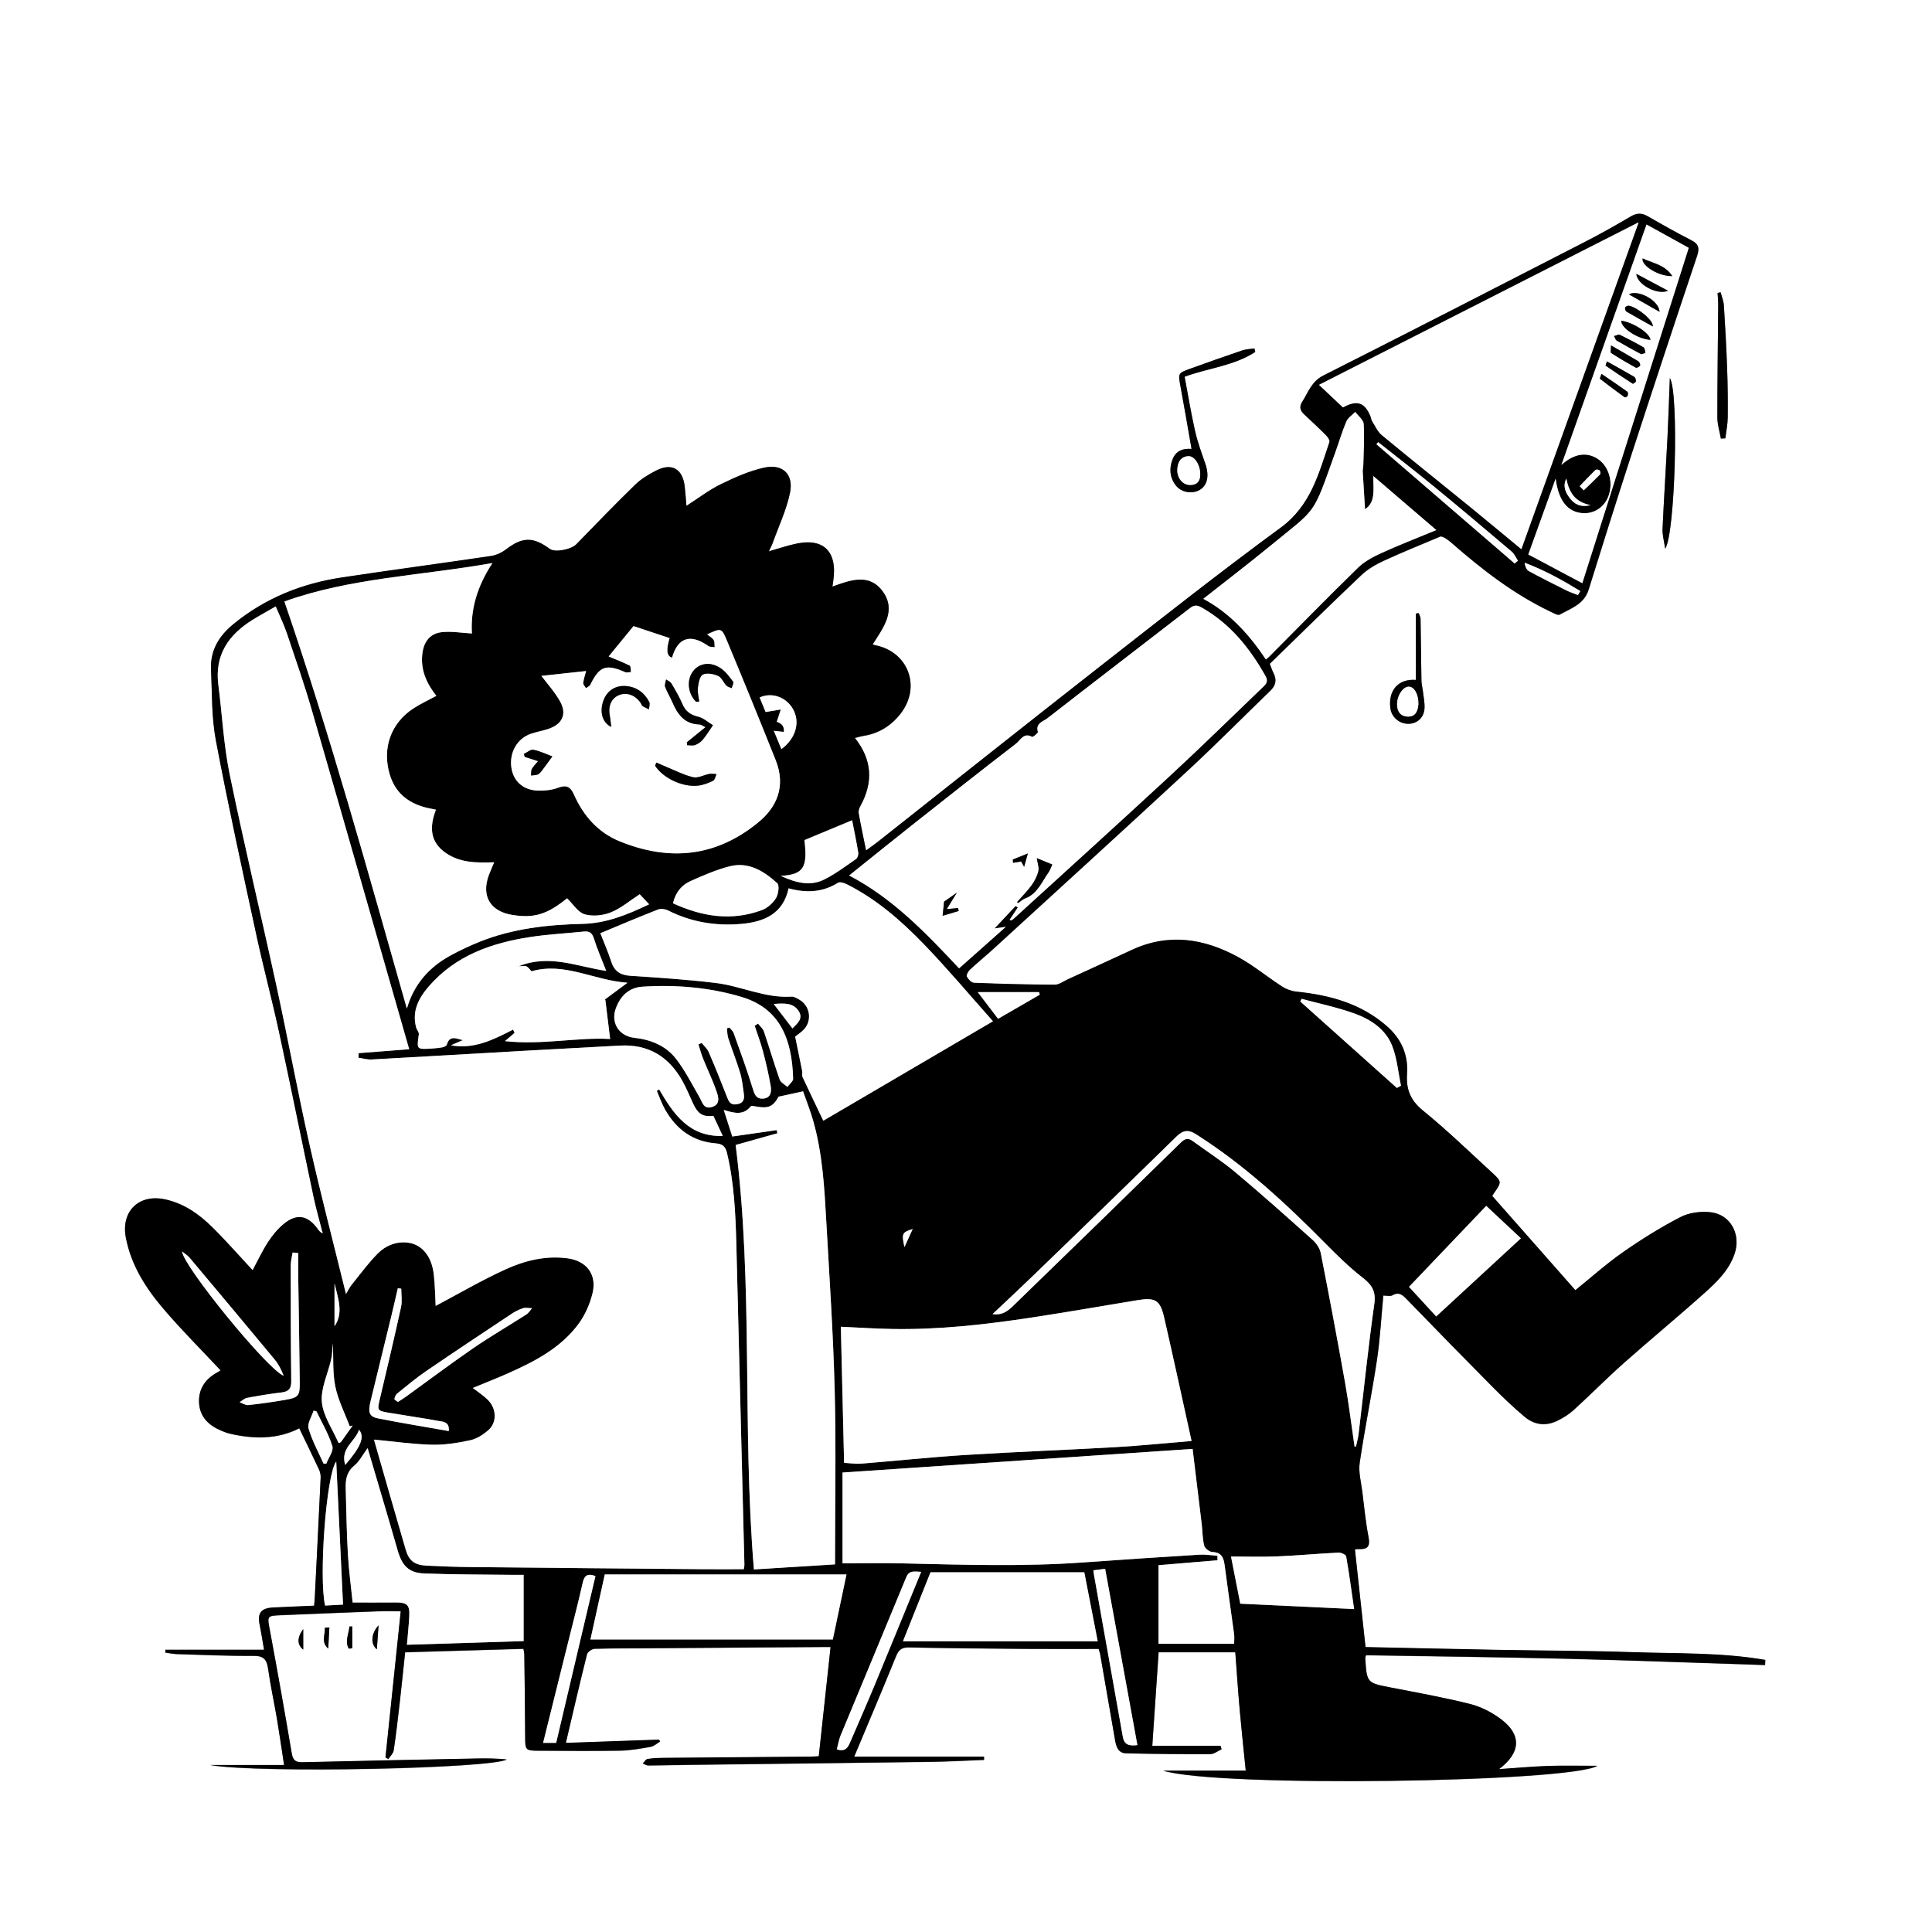 <?xml version="1.0" encoding="UTF-8"?>
<svg id="Layer_2" data-name="Layer 2" xmlns="http://www.w3.org/2000/svg" viewBox="0 0 1024 1024">
  <rect x="0" y="0" width="1024" height="1024" fill="#808080" stroke="none"/>
  <defs>
    <style>
      .cls-1, .cls-2 {
        stroke-width: 0px;
      }

      .cls-2 {
        fill: #fff;
      }
    </style>
  </defs>
  <g id="Layer_1-2" data-name="Layer 1">
    <g>
      <path class="cls-2" d="M1024,1024H0C0,682.67,0,341.33,0,0c341.33,0,682.67,0,1024,0v1024ZM790.97,633.9c.04-.06.36-.64.74-1.17,4.31-6.19,4.41-6.3-1-11.26-12.03-11.03-23.78-22.43-36.43-32.71-6.7-5.45-9.05-11.28-8.49-19.53.68-9.98-2.93-18.44-10.67-25.22-13.81-12.09-30.38-16.53-48.08-18.33-2.58-.26-5.32-1.3-7.51-2.72-7.81-5.06-15.05-11.1-23.18-15.55-18.06-9.9-36.92-12.9-56.45-3.83-11.31,5.25-22.65,10.43-33.98,15.63-2.26,1.03-4.56,2.83-6.83,2.82-14.29-.06-28.59-.44-42.87-1.01-1.35-.05-3.05-1.88-3.76-3.3-.39-.77.64-2.75,1.56-3.61,4.14-3.86,8.54-7.44,12.72-11.26,34.29-31.38,68.67-62.67,102.77-94.26,14.9-13.81,29.2-28.27,43.81-42.39,2.9-2.8,3.56-5.84,1.65-9.44-.6-1.14-.98-2.4-1.94-4.83,16.04-15.6,32.17-31.5,48.61-47.07,3.37-3.19,7.67-5.65,11.92-7.61,9.89-4.56,20.02-8.61,30.06-12.86,1.74.23,3.87,1.78,5.86,3.52,16.09,14.07,32.91,27.1,52.33,36.36,1.59.76,3.89,2.14,4.93,1.56,5.96-3.31,12.9-5.5,15.3-13.2,7.36-23.64,14.77-47.26,22.44-70.8,11.52-35.4,23.2-70.76,35.03-106.06,1.38-4.13.88-6.33-3.05-8.34-7.85-4.02-15.54-8.35-23.18-12.75-3.11-1.79-5.71-1.71-8.81.1-7.75,4.54-15.57,8.99-23.56,13.1-46.44,23.86-92.89,47.74-139.5,71.27-6.28,3.17-7.99,8.95-11.23,14.01-1.66,2.59-.99,4.63,1.11,6.58,3.9,3.63,7.8,7.27,11.56,11.05.93.94,2.13,2.7,1.82,3.61-5.66,16.72-9.9,33.68-25.77,45.32-32.51,23.85-64.19,48.85-95.95,73.7-39.23,30.69-78.2,61.71-117.29,92.58-2,1.58-4.1,3.05-6.59,4.89-1.46-7.18-2.83-13.51-3.96-19.87-.21-1.16.32-2.63.93-3.73,6.89-12.53,6.3-24.49-2.91-36.07,1.72-.42,3.11-.85,4.53-1.08,8.13-1.28,14.62-5.32,19.65-11.74,11.03-14.08,4.3-32.63-13.11-36.26-.55-.11-1.09-.28-1.68-.43,5.64-8.94,12.74-17.89,5.42-28.07-7.01-9.76-17.08-6.15-26.7-2.61.16-1.11.27-1.9.39-2.68,2.53-16.52-5.57-23.85-21.65-19.59-.64.17-1.3.28-1.94.47-3.26.95-6.52,1.91-10.5,3.08.95-2.05,1.59-3.2,2.03-4.44,3.18-8.88,7.35-17.57,9.2-26.72,1.97-9.75-3.97-15.33-13.73-13.17-7.97,1.76-15.68,5.23-23.07,8.84-6.2,3.03-11.77,7.35-18.11,11.42-.34-3.81-.54-7.11-.93-10.39-1.1-9.25-6.84-12.57-15.07-8.36-3.97,2.03-7.98,4.42-11.14,7.49-10.62,10.32-20.9,20.98-31.22,31.6-2.73,2.81-11.32,4.5-14.07,2.46-8.86-6.56-14.55-6.36-23.21.26-2.24,1.71-5.16,3.08-7.93,3.49-26.31,3.91-52.69,7.42-78.99,11.37-21.26,3.2-40.64,10.92-57.48,24.69-7.75,6.33-12.39,13.94-11.93,24.03.57,12.56.24,25.34,2.55,37.59,6.53,34.57,14.09,68.95,21.51,103.34,3.71,17.2,8.29,34.2,12.01,51.4,6.28,29.06,12.14,58.2,18.3,87.29,1.38,6.53,3.26,12.96,4.91,19.44-1.45-.6-2.11-1.52-2.77-2.45-5.18-7.2-10.99-8.33-17.8-2.79-3.29,2.68-6.14,6.13-8.46,9.7-3.14,4.84-5.59,10.14-8.2,14.99-7.12-7.64-13.99-15.52-21.41-22.85-7.04-6.96-15.06-12.61-25.05-14.76-13.85-2.98-23.4,6.36-20.76,20.23,2.8,14.73,10.64,26.9,20.08,37.96,9.57,11.19,20.03,21.62,30.14,32.44-.1.06-.88.64-1.73,1.1-6.41,3.5-10.07,8.82-9.67,16.18.41,7.51,5.22,11.95,11.81,14.72,1.53.64,3.1,1.25,4.7,1.61,12.56,2.86,24.95,3.02,36.6-2.88,3.61,7.51,7.11,14.66,10.47,21.87.6,1.29.93,2.85.86,4.27-.98,21.12-2.04,42.23-3.1,63.35-.07,1.44-.24,2.87-.38,4.53-7.53.33-14.68.61-21.82.97-6.34.33-8.3,2.98-7.04,9.1.82,4.01,1.43,8.07,2.34,13.26h-52.3c-.01.51-.02,1.02-.04,1.52,2.11.28,4.21.74,6.32.8,13.48.4,26.97,1.03,40.46.92,5.4-.04,7.02,1.99,7.71,6.89,1.24,8.88,3.19,17.65,4.68,26.5,1.31,7.76,2.42,15.56,3.79,24.49h-39.2c26.29,4.53,149.23,1.84,157.22-2.96-5.09-.52-10.19-.61-15.29-.51-30.96.62-61.92,1.22-92.87,1.99-3.71.09-5.16-.94-5.81-4.78-3.67-21.81-7.57-43.58-11.61-65.33-1.38-7.43-1.6-7.52,6.01-7.84,17.31-.72,34.61-1.43,51.92-2.08,3.61-.14,7.23-.02,11.46-.02-2.74,26.19-5.42,51.85-8.1,77.51.51.28,1.03.56,1.54.84.98-1.53,2.59-2.97,2.83-4.61,1.28-8.55,2.25-17.14,3.24-25.72.99-8.61,1.85-17.23,2.82-26.25,21.31-.62,41.99-1.23,62.7-1.84.26,1.58.45,2.21.46,2.85.18,14.82.42,29.64.46,44.46.02,6.02.32,6.65,6.3,6.68,14.66.08,29.32.24,43.98-.02,5.44-.1,10.89-1.08,16.27-2.04,1.77-.32,3.32-1.83,4.97-2.8-.19-.33-.38-.67-.57-1-16.31.57-32.61,1.15-49.4,1.74,3.85-16.34,7.39-31.71,11.23-47,.32-1.27,2.62-2.85,4.04-2.89,9.74-.3,19.49-.23,29.24-.29,30.31-.21,60.62-.43,90.93-.65,1.74-.01,3.48,0,4.88,0-2.12,19.63-4.17,38.54-6.26,57.88-.5.03-2.46.21-4.42.23-25.97.22-51.93.41-77.9.65-2.83.03-5.68.13-8.46.6-.93.16-1.66,1.54-2.49,2.36.98.37,1.96,1.07,2.93,1.07,7.33-.04,14.65-.25,21.98-.34,42.46-.52,84.92-.99,127.37-1.58,9.53-.13,19.06-.68,28.59-1.04,0-.56,0-1.13,0-1.69h-68.83c7.69-18.36,15.11-35.78,22.22-53.33,1.42-3.5,3.15-4.66,6.91-4.59,20.81.42,41.64.6,62.45.77,12.76.1,25.53.02,37.99.02.48,1.62.68,2.09.76,2.57,2.65,15.23,5.28,30.47,7.93,45.71.6,3.43,1.64,6.94,5.79,7.04,14.89.35,29.78.5,44.67.44,2,0,4-1.68,6-2.58-.18-.61-.36-1.22-.54-1.83h-36.18c1.18-17.36,2.3-33.9,3.36-49.6h40.63c.82,10.81,1.48,20.78,2.36,30.72.96,10.81,2.14,21.6,3.18,32.04h-43.8c29.42,9.08,215.4,6.21,230.16-2.54-9.34,0-17.71-.22-26.06.06-8.4.28-16.79,1.06-26.08,1.69,11.62-8.7,12.04-18.18,1.24-26.35-4.79-3.63-10.57-6.65-16.36-8.12-13.84-3.5-27.94-6.02-41.97-8.74-12.94-2.51-12.97-2.39-13.79-15.72-.03-.44.26-.89.44-1.45,35.36.6,70.63.99,105.9,1.86,35.2.87,70.38,2.21,105.58,3.35.04-.9.08-1.81.13-2.71-23.28-4.04-46.95-3.32-70.47-4.11-23.59-.8-47.21-.79-70.81-1.22-23.73-.44-47.46-.99-70.62-1.48-1.94-17.86-3.77-34.78-5.62-51.78.74-.07,1.4-.22,2.05-.18,4.58.26,6.12-1.35,5.18-6.24-1.54-7.99-2.33-16.13-3.33-24.22-.63-5.09-2.1-10.35-1.37-15.27,2.68-18.22,6.41-36.29,9.14-54.5,1.69-11.3,2.29-22.75,3.38-34.14,1.81,0,3.61.54,4.73-.1,3.63-2.08,5.53-.17,7.89,2.27,15.07,15.56,30.21,31.05,45.46,46.44,5.39,5.43,10.96,10.72,16.81,15.65,5.12,4.31,11.2,5.11,17.31,2.12,3.1-1.52,6.17-3.41,8.71-5.72,8.96-8.17,17.49-16.83,26.56-24.88,14.07-12.49,28.61-24.47,42.63-37.01,6.55-5.86,13.01-12.05,16.03-20.74,3.6-10.38-2.01-20.98-12.68-22.18-5.2-.58-11.35.19-15.93,2.56-10.59,5.47-20.78,11.84-30.56,18.67-8.81,6.15-16.86,13.39-25.17,20.09-14.51-16.45-29.01-32.9-44-49.9ZM665.32,186.52c-.16-.61-.31-1.23-.47-1.84-2.14.33-4.37.36-6.39,1.04-9.27,3.14-18.51,6.39-27.71,9.73-6.48,2.35-6.35,2.47-5.04,9.48,2.02,10.87,3.86,21.77,5.83,33-5.19-.4-8.52,1.46-10.11,5.67-1.81,4.8-1.45,9.54,1.78,13.69,2.92,3.76,8.68,4.72,12.65,2.37,4.16-2.46,5.16-7.56,2.99-13.85-1.97-5.72-4.09-11.44-5.43-17.32-2.15-9.49-3.71-19.12-5.55-28.82,12.6-4.62,26.22-5.78,37.45-13.15ZM885.05,200.35c-.42,10.76-.74,21.52-1.29,32.27-.81,15.92-1.87,31.83-2.58,47.76-.14,3.09.8,6.24,1.39,10.43,5.31-7.28,7.39-82.9,2.48-90.46ZM911.98,154.91c-.54.13-1.07.25-1.61.38.12,2.2.35,4.41.33,6.61-.16,19.81-.46,39.61-.45,59.42,0,3.71,1.21,7.42,1.87,11.13.78-.04,1.56-.08,2.35-.12.45-3.69,1.24-7.38,1.28-11.08.1-8.64,0-17.3-.32-25.94-.4-11.15-1.01-22.29-1.72-33.42-.15-2.36-1.12-4.66-1.71-6.98ZM750.46,360.37c-9.37-.76-14.78,5.67-13.53,15.03.64,4.77,4.86,8.35,9.73,8.22,4.53-.11,8.1-3.33,8.36-8.22.16-3.08-.53-6.22-.89-9.32-.21-1.79-.71-3.56-.74-5.34-.2-10.95-.27-21.9-.47-32.85-.02-.99-.66-1.97-1.01-2.96-.48.1-.96.19-1.45.29v35.14ZM199.74,874.17c.32-4.49.61-8.6.9-12.7-4.13,4.51-4.21,10.07-.9,12.7ZM184.83,873.8c.62-.05,1.25-.1,1.87-.15v-11.6c-.5.01-.99.02-1.49.03-.34,3.9-2.54,7.8-.38,11.72ZM174.57,862.58c-.8.05-1.6.1-2.4.15.31,3.7-2.21,7.52,1.8,11.07.2-3.74.4-7.48.6-11.23ZM160.72,863.43c-3.34,4.55-3.28,8.33,0,10.89v-10.89Z"/>
      <path class="cls-1" d="M790.97,633.9c14.99,17,29.49,33.45,44,49.9,8.31-6.7,16.36-13.94,25.17-20.09,9.78-6.83,19.98-13.2,30.56-18.67,4.58-2.37,10.73-3.14,15.93-2.56,10.67,1.2,16.28,11.8,12.68,22.18-3.02,8.69-9.48,14.88-16.03,20.74-14.02,12.55-28.56,24.52-42.63,37.01-9.07,8.05-17.59,16.71-26.56,24.88-2.54,2.32-5.6,4.2-8.71,5.72-6.11,2.99-12.19,2.19-17.31-2.12-5.85-4.93-11.42-10.22-16.81-15.65-15.25-15.38-30.4-30.87-45.46-46.44-2.36-2.44-4.26-4.35-7.89-2.27-1.12.64-2.92.1-4.73.1-1.09,11.39-1.69,22.85-3.38,34.14-2.73,18.22-6.46,36.28-9.14,54.5-.72,4.92.75,10.18,1.37,15.27,1,8.09,1.79,16.23,3.33,24.22.94,4.9-.6,6.5-5.18,6.24-.65-.04-1.31.11-2.05.18,1.84,17,3.68,33.92,5.62,51.78,23.15.49,46.88,1.04,70.62,1.48,23.6.44,47.22.42,70.81,1.22,23.52.8,47.19.07,70.47,4.11-.04.9-.08,1.81-.13,2.71-35.19-1.13-70.38-2.48-105.58-3.35-35.26-.87-70.54-1.26-105.9-1.86-.18.56-.47,1.02-.44,1.45.83,13.32.85,13.21,13.79,15.72,14.03,2.72,28.13,5.24,41.97,8.74,5.79,1.47,11.57,4.49,16.36,8.12,10.8,8.18,10.37,17.65-1.24,26.35,9.29-.62,17.68-1.4,26.08-1.69,8.35-.28,16.72-.06,26.06-.06-14.76,8.74-200.73,11.62-230.16,2.54h43.8c-1.05-10.43-2.22-21.23-3.18-32.04-.89-9.94-1.54-19.9-2.36-30.72h-40.63c-1.06,15.69-2.18,32.24-3.36,49.6h36.18c.18.61.36,1.22.54,1.83-2,.9-3.99,2.58-6,2.58-14.89.06-29.79-.09-44.67-.44-4.15-.1-5.19-3.61-5.79-7.04-2.66-15.23-5.29-30.47-7.93-45.71-.08-.48-.28-.95-.76-2.57-12.46,0-25.23.08-37.99-.02-20.82-.16-41.64-.35-62.45-.77-3.76-.08-5.49,1.08-6.91,4.59-7.11,17.55-14.54,34.97-22.22,53.33h68.83c0,.56,0,1.13,0,1.69-9.53.36-19.06.91-28.59,1.04-42.46.59-84.92,1.05-127.37,1.58-7.33.09-14.65.3-21.98.34-.98,0-1.96-.69-2.93-1.07.82-.82,1.55-2.2,2.49-2.36,2.78-.46,5.63-.57,8.46-.6,25.97-.24,51.93-.42,77.9-.65,1.96-.02,3.91-.2,4.42-.23,2.09-19.34,4.14-38.26,6.26-57.88-1.4,0-3.14-.01-4.88,0-30.31.22-60.62.44-90.93.65-9.75.07-19.5-.01-29.24.29-1.42.04-3.72,1.63-4.04,2.89-3.84,15.29-7.38,30.66-11.23,47,16.79-.59,33.1-1.16,49.4-1.74.19.33.38.67.57,1-1.65.97-3.2,2.49-4.97,2.8-5.38.96-10.83,1.95-16.27,2.04-14.65.26-29.32.1-43.98.02-5.98-.03-6.28-.67-6.3-6.68-.05-14.82-.28-29.64-.46-44.46,0-.64-.2-1.27-.46-2.85-20.71.61-41.39,1.21-62.7,1.84-.96,9.01-1.83,17.64-2.82,26.25-.98,8.59-1.96,17.18-3.24,25.72-.24,1.64-1.85,3.08-2.83,4.61-.51-.28-1.03-.56-1.54-.84,2.68-25.66,5.36-51.32,8.1-77.51-4.23,0-7.85-.12-11.46.02-17.31.65-34.62,1.36-51.92,2.08-7.61.32-7.4.41-6.01,7.84,4.04,21.74,7.94,43.52,11.61,65.33.65,3.84,2.1,4.87,5.81,4.78,30.95-.76,61.91-1.37,92.87-1.99,5.1-.1,10.2-.01,15.29.51-7.99,4.8-130.92,7.49-157.22,2.96h39.2c-1.37-8.94-2.48-16.73-3.79-24.49-1.5-8.84-3.45-17.62-4.68-26.5-.68-4.91-2.31-6.94-7.71-6.89-13.48.11-26.97-.51-40.46-.92-2.11-.06-4.21-.52-6.32-.8.01-.51.02-1.02.04-1.52h52.3c-.91-5.19-1.51-9.25-2.34-13.26-1.25-6.12.7-8.77,7.04-9.1,7.14-.37,14.28-.64,21.82-.97.14-1.66.31-3.09.38-4.53,1.05-21.11,2.12-42.23,3.1-63.35.07-1.41-.26-2.98-.86-4.27-3.36-7.21-6.86-14.36-10.47-21.87-11.65,5.9-24.03,5.74-36.6,2.88-1.61-.37-3.18-.97-4.7-1.61-6.58-2.77-11.4-7.2-11.81-14.72-.4-7.36,3.26-12.68,9.67-16.18.85-.46,1.64-1.04,1.73-1.1-10.12-10.82-20.58-21.25-30.14-32.44-9.45-11.05-17.29-23.22-20.08-37.96-2.63-13.86,6.92-23.21,20.76-20.23,9.99,2.15,18.01,7.8,25.05,14.76,7.42,7.33,14.29,15.21,21.41,22.85,2.61-4.86,5.06-10.15,8.2-14.99,2.32-3.57,5.17-7.03,8.46-9.7,6.81-5.54,12.62-4.4,17.8,2.79.66.92,1.32,1.85,2.77,2.45-1.65-6.48-3.53-12.91-4.91-19.44-6.16-29.08-12.01-58.23-18.3-87.29-3.72-17.19-8.29-34.2-12.01-51.4-7.43-34.39-14.98-68.77-21.51-103.34-2.32-12.26-1.98-25.04-2.55-37.59-.46-10.1,4.18-17.7,11.93-24.03,16.84-13.77,36.22-21.49,57.48-24.69,26.31-3.96,52.68-7.46,78.99-11.37,2.77-.41,5.68-1.77,7.93-3.49,8.66-6.62,14.35-6.82,23.21-.26,2.75,2.04,11.35.34,14.07-2.46,10.32-10.62,20.61-21.28,31.22-31.6,3.16-3.08,7.18-5.46,11.14-7.49,8.23-4.21,13.97-.89,15.07,8.36.39,3.28.6,6.58.93,10.39,6.34-4.07,11.91-8.39,18.11-11.42,7.39-3.61,15.1-7.08,23.07-8.84,9.76-2.16,15.7,3.43,13.73,13.17-1.85,9.15-6.02,17.84-9.2,26.72-.44,1.23-1.09,2.39-2.03,4.44,3.98-1.17,7.24-2.13,10.5-3.08.64-.19,1.3-.3,1.94-.47,16.08-4.26,24.18,3.07,21.65,19.59-.12.78-.23,1.56-.39,2.68,9.62-3.54,19.69-7.14,26.7,2.61,7.31,10.18.22,19.13-5.42,28.07.6.15,1.13.32,1.68.43,17.41,3.63,24.14,22.18,13.11,36.26-5.03,6.41-11.52,10.46-19.65,11.74-1.42.22-2.81.66-4.53,1.08,9.22,11.58,9.81,23.54,2.91,36.07-.61,1.1-1.13,2.57-.93,3.73,1.13,6.37,2.5,12.69,3.96,19.87,2.49-1.85,4.59-3.31,6.59-4.89,39.09-30.87,78.06-61.89,117.29-92.58,31.77-24.85,63.44-49.85,95.95-73.7,15.86-11.64,20.11-28.59,25.77-45.32.31-.91-.89-2.68-1.82-3.61-3.76-3.78-7.66-7.42-11.56-11.05-2.1-1.95-2.76-3.99-1.11-6.58,3.23-5.06,4.95-10.84,11.23-14.01,46.61-23.54,93.05-47.41,139.5-71.27,7.99-4.1,15.81-8.56,23.56-13.1,3.1-1.82,5.7-1.9,8.81-.1,7.64,4.4,15.33,8.74,23.18,12.75,3.93,2.01,4.43,4.21,3.05,8.34-11.83,35.3-23.51,70.65-35.03,106.06-7.66,23.54-15.08,47.17-22.44,70.8-2.4,7.7-9.34,9.89-15.3,13.2-1.04.58-3.34-.8-4.93-1.56-19.42-9.26-36.24-22.29-52.33-36.36-1.98-1.73-4.12-3.29-5.86-3.52-10.03,4.25-20.16,8.3-30.06,12.86-4.25,1.96-8.55,4.42-11.92,7.61-16.44,15.58-32.57,31.48-48.61,47.07.96,2.43,1.34,3.69,1.94,4.83,1.9,3.61,1.25,6.64-1.65,9.44-14.61,14.13-28.91,28.59-43.81,42.39-34.1,31.59-68.48,62.88-102.77,94.26-4.18,3.82-8.58,7.4-12.72,11.26-.92.86-1.95,2.84-1.56,3.61.71,1.42,2.41,3.24,3.76,3.3,14.28.56,28.58.95,42.87,1.01,2.27,0,4.57-1.79,6.83-2.82,11.33-5.19,22.67-10.38,33.98-15.63,19.53-9.07,38.39-6.07,56.45,3.83,8.12,4.45,15.36,10.5,23.18,15.55,2.19,1.42,4.93,2.45,7.51,2.72,17.7,1.8,34.27,6.23,48.08,18.33,7.74,6.77,11.35,15.24,10.67,25.22-.56,8.25,1.78,14.08,8.49,19.53,12.65,10.28,24.4,21.68,36.43,32.71,5.41,4.96,5.31,5.07,1,11.26-.37.54-.7,1.11-.74,1.17ZM394.21,831.71c.19-1.36.33-1.85.32-2.33-1.41-56.58-2.81-113.16-4.27-169.74-.42-16.27-1.15-32.5-4.94-48.47-.89-3.74-2.59-4.89-5.94-5.15-12.35-.98-21.06-7.56-26.98-18.08-1.73-3.08-2.87-6.49-4.29-9.74.41-.27.82-.54,1.23-.8,7.61,13.07,15.86,25.24,33.72,24.68-1.79-3.84-3.33-7.15-4.98-10.67-5.4.66-8.12-.85-10.67-6.34-1.89-4.07-3.56-8.26-5.75-12.17-7.23-12.92-18.1-19.57-33.18-18.71-16.78.95-33.57,1.79-50.35,2.74-27.08,1.53-54.15,3.15-81.24,4.62-2.28.12-4.6-.6-6.91-.93.03-.81.07-1.63.1-2.44,8.89-.69,17.78-1.37,26.78-2.07-17.29-60.28-34.32-119.98-51.58-179.62-3.97-13.7-8.66-27.19-13.22-40.71-1.62-4.79-3.85-9.37-5.94-14.36-4.57,2.64-8.51,4.78-12.3,7.14-12.71,7.9-20.13,18.59-18.11,34.33,2.02,15.83,2.81,31.91,6.01,47.49,7.76,37.75,16.78,75.25,24.96,112.92,6.03,27.75,11.15,55.7,17.38,83.41,5.9,26.22,12.71,52.23,19.3,79.1,1.21-2,1.9-3.49,2.9-4.73,4.58-5.66,8.88-11.63,14-16.76,4.04-4.05,9.47-6.34,15.46-5.75,7.73.76,13.04,7.03,14.18,16.9.69,5.99.74,12.05,1,16.67,11.94-6.31,24.12-13.44,36.88-19.29,10.3-4.72,21.43-7.46,33.02-5.92,10.04,1.34,15.61,8.51,13.28,18.34-1.34,5.66-3.84,11.45-7.25,16.13-9.42,12.94-23.26,20.12-37.51,26.46-6,2.67-12.12,5.05-18.71,7.78,2.92,2.28,5.56,4,7.78,6.15,4.89,4.72,5.16,12.21.27,16.38-2.71,2.31-6.09,4.47-9.48,5.2-6.63,1.41-13.5,2.54-20.23,2.37-10.2-.26-20.36-1.74-30.6-2.71.04-.25-.12.09-.04.36,5.55,19.32,11.07,38.65,16.71,57.94,1.71,5.85,4.65,8.16,10.88,8.48,8.13.42,16.28.7,24.43.78,40.92.42,81.85.77,122.77,1.12,6.95.06,13.89,0,21.09,0ZM535.16,487.49c.23.13.45.25.68.38.42-.25.89-.43,1.25-.75,27.56-25.14,55.23-50.16,82.6-75.49,16.62-15.38,32.81-31.24,49.15-46.93,1.72-1.65,3.73-3.16,1.95-6.31-8.4-14.89-18.76-27.87-33.97-36.42-2.37-1.33-3.91-1.36-6.15.38-25.17,19.51-50.48,38.83-75.6,58.41-2.14,1.66-6.37,2.54-4.95,7.18.17.56-2.64,2.88-3.08,2.63-4.48-2.51-6.22,1.82-8.5,3.57-18.59,14.31-36.99,28.86-55.39,43.41-11.01,8.7-21.91,17.54-33.08,26.49,23.08,12.04,40.65,30.41,58.27,49.21,8.15-7.24,16.04-14.25,24.77-22.01-2.42.35-3.5.5-5.99.86,4.36-4.65,7.77-8.3,11.18-11.94.39.27.78.55,1.17.82-1.43,2.17-2.87,4.35-4.3,6.52ZM631.55,763.75c-5.05-22.85-9.66-44.28-14.57-65.63-2.08-9.04-4.77-10.53-13.9-9.03-18.87,3.11-37.71,6.42-56.62,9.28-24.36,3.69-48.84,6.45-73.54,6.02-9.13-.16-18.24-.78-27.25-1.19.57,23.96,1.14,47.83,1.72,72.13,3.19.17,6.18.66,9.12.43,18.4-1.47,36.77-3.45,55.19-4.6,26.58-1.66,53.21-2.63,79.8-4.16,13.07-.75,26.1-2.1,40.05-3.25ZM215.65,534.54c3.73-12.88,11.76-21.88,23-28.04,5.09-2.79,10.38-5.28,15.77-7.43,17.42-6.93,35.77-8.96,54.31-9.39,12.63-.3,23.8-4.86,35.31-10.38-2.13-2.27-3.8-4.05-5-5.32-5.22,3.39-9.87,7.43-15.28,9.6-4.18,1.68-9.67,2.28-13.88,1.03-3.59-1.07-6.18-5.46-9.32-8.48-10.55,8.5-17.43,10.68-29.02,8.82-11.69-1.88-16.53-10-12.49-21.02.81-2.22,1.81-4.38,2.86-6.9-9.32.35-18,.34-25.59-4.89-8.63-5.94-8.71-14.06-5.28-22.98-2.34-.51-4.31-.83-6.21-1.36-9.13-2.57-15.51-8.04-18.29-17.36-4.1-13.72.54-27.08,12.48-34.91,3.83-2.51,8.05-4.44,12.24-6.71-5.35-6.78-8.55-14.06-7.37-22.72.85-6.21,4.13-10.37,10.37-11.05,5.12-.55,10.4.41,15.86.71-.81-12.63,2.74-24.97,10.86-37.33-37.94,6.74-75.41,7.84-110.25,20.38,24.55,71.48,44.3,143.47,64.9,215.74ZM868.51,117.83c-57.28,29.13-112.93,57.43-169.41,86.14,4.93,4.64,8.86,8.35,12.69,11.95,7.51-4.15,11.68-2.65,14.68,4.89.31.77.35,1.68.78,2.36,1.62,2.53,2.88,5.56,5.1,7.4,15.51,12.84,31.24,25.4,46.86,38.11,8.98,7.31,17.86,14.73,27.13,22.38,20.73-57.76,41.23-114.91,62.16-173.24ZM654.12,871.22c0-1.85.19-3.51-.03-5.12-1.64-12.17-3.44-24.33-5.02-36.51-.52-4.04-1.67-6.79-6.5-6.98-1.54-.06-3.95-1.9-4.32-3.34-.93-3.65-.86-7.55-1.31-11.34-1.59-13.35-3.23-26.7-4.84-39.97-62.02,4.18-123.51,8.33-185.55,12.52v48.11c10.82,0,21.31-.2,31.79.04,31.91.73,63.82,1.8,95.72-.5,20.56-1.49,41.13-2.84,61.71-4.11,3.13-.19,6.32.36,9.47.57l.07,2.39c-10.54.88-21.08,1.77-31.28,2.62v41.63h40.08ZM436.37,593.99c29.04-17.02,58.92-34.54,89.93-52.71-12.49-14.01-24.04-27.79-36.49-40.7-12.02-12.47-25.09-23.88-40.75-31.8-1.45-.73-3.82-1.56-4.86-.91-8.19,5.12-16.84,5.53-26.21,2.97-2.96,13.72-13.26,17.8-25.14,18.85-13.46,1.19-26.51-.94-38.76-7.14-1.51-.76-3.84-1.07-5.35-.48-10.13,3.97-20.15,8.23-30.54,12.54,1.74,4.47,4.01,9.63,5.74,14.96,1.65,5.11,4.75,7.26,10.13,7.61,15.09.98,30.19,2,45.2,3.79,13.51,1.61,26.17,8.16,40.2,7.25,1.35-.09,2.86.83,4.15,1.56,5.73,3.24,6.98,11.07,2.47,15.85-1.45,1.54-3.3,2.71-4.63,3.79,1.27,6.18,2.52,12.16,3.7,18.15.22,1.1-.19,2.4.25,3.35,3.65,7.87,7.44,15.68,10.97,23.06ZM442.57,829.15c0-31.16.6-61.6-.17-92.02-.75-29.95-2.78-59.87-4.46-89.79-1-17.93-1.98-35.91-6.95-53.33-1.57-5.51-3.72-10.85-5.37-15.58-4.86,1.06-8.64,1.88-12.95,2.82-2.94,5.3-5.44,6.46-12.13,5.19-.89-.17-2.34-.44-2.69,0-3.94,4.93-8.88,3.48-14.25,1.86,1.6,4.98,2.99,9.33,4.51,14.07,8.19-1.18,15.87-2.28,23.55-3.39.12.56.24,1.11.36,1.67-7.54,2.12-15.08,4.23-22.12,6.21,9.44,74.3,3.41,149.54,9.68,224.97,13.9-.87,27.62-1.72,42.98-2.68ZM286.96,358.23c3.08,4.13,7.06,8.48,9.87,13.48,3.74,6.65,1.32,11.98-5.87,14.52-3.12,1.1-6.44,1.62-9.57,2.69-7.26,2.49-11.47,9.87-10.36,17.85,1.02,7.38,6.43,12.17,14.55,12.29,3.43.05,7.07-.36,10.25-1.55,4.42-1.66,6.53-.57,8.41,3.67,4.96,11.18,12.71,20.06,24.21,24.74,26.53,10.8,51.39,8.29,73.85-10.38,8.82-7.34,14.58-18.22,8.84-32.61-8.48-21.28-17.14-42.48-25.95-63.62-2.76-6.61-3.09-6.47-10.37-3.06,1.3,1.07,2.74,1.81,3.45,2.99.61,1,.38,2.52.53,3.8-1.14-.2-2.54-.04-3.39-.65-9.41-6.67-16.16-4.54-19.21,6.18q-4.23-1.08-1.29-10.37c-6.53-2.17-13.06-4.34-19.14-6.35-4.56,5.57-9.22,11.27-13.17,16.09,3.51,1.47,7.43,2.96,11.17,4.83.64.32.46,2.26.66,3.45-1.03.03-2.22.42-3.08.04-10.15-4.45-13.6-3.21-18.44,6.61-.4.82-1.54,1.28-2.34,1.9-.52-.94-1.56-1.95-1.45-2.81.29-2.29,1.07-4.52,1.53-6.3-8.18.89-16.19,1.75-23.69,2.57ZM637.78,317.38c14.31,7.69,24.46,19.12,33.18,32.15.89-.78,1.41-1.17,1.87-1.63,15.61-15.7,31.09-31.54,46.93-46.99,3.41-3.33,7.96-5.75,12.37-7.76,9.22-4.21,18.7-7.87,29.14-12.2-11.77-10.1-22.2-19.04-33.38-28.62-.07,7.2,1.35,13.83-4.4,17.59-.42-6.76-.85-13.33-1.21-19.9-.06-1.14.28-2.3.3-3.45.16-7.29.66-14.6.2-21.85-.14-2.22-2.91-4.27-4.48-6.39-1.61,1.68-3.84,3.09-4.7,5.1-2.22,5.17-3.79,10.62-5.7,15.93-12.47,34.78-9.35,29.22-34.89,50.18-11.42,9.37-23.17,18.34-35.23,27.85ZM267.62,551.82c19.65,2.18,38.29-2.14,55.76-1.14-.84-6.86-1.66-13.55-2.54-20.71.42.11-.42-.11-.41-.1,3.45-2.55,7.14-5.29,12.15-9-18.01-1.24-33.38-11.12-50.91-6.05-.8-.84-1.53-2.06-2.6-2.61-.87-.45-2.16-.09-4.14-.09,16.28-6.55,30.94.22,46.37,2.47-2.39-6.18-4.8-11.62-6.57-17.27-.96-3.04-2.51-3.87-5.36-3.57-9.41.97-18.89,1.46-28.22,2.87-20.59,3.12-39.65,9.78-53.85,26.14-5.39,6.21-9.05,13.12-6.75,21.77.34,1.29,1.61,2.58,1.44,3.72-1.17,7.98-1.26,7.99,6.8,7.5,1.99-.12,3.99-.32,5.94-.7.78-.15,1.89-.77,2.08-1.4,1.57-5.21,5.18-3.11,8.47-2.34-2.1.91-4.2,1.81-6.3,2.72,12.21,2.26,22.58-2.99,32.94-8.31l.82,1.72c-1.39,1.19-2.78,2.37-5.13,4.38ZM448.65,834.49h-128.09c-2.69,12.17-5.15,23.33-7.61,34.46h128.46c2.57-12.22,5-23.76,7.25-34.46ZM194.85,767.53c-2.66,3.59-4.38,7.08-7.11,9.32-4.04,3.31-4.63,7.4-4.51,11.95.32,11.64.48,23.28,1.15,34.9.5,8.74,1.69,17.44,2.52,25.65,7.96,0,15.26.05,22.55-.02,6.32-.06,7.81,1.27,7.46,7.46-.27,4.89-.79,9.77-1.23,14.97,21.03-.66,41.38-1.3,61.84-1.94v-35.11c-2.25,0-4.23.02-6.2,0-15.48-.2-30.97-.14-46.43-.74-8.32-.32-11.81-4.15-14.13-12.24-5.17-18.02-10.56-35.99-15.92-54.2ZM872.7,119.02c-15.13,42.71-30.14,85.1-45.1,127.37,6.57-5.95,13.33-7.09,19.26-3.18,5.89,3.89,8.35,12.35,5.7,19.64-2.25,6.19-8.07,9.83-14.46,9.06-7.45-.9-12.06-6.69-13.58-18.22-5.06,14.06-9.7,26.93-14.47,40.18,9.53,5.07,18.88,10.05,28.61,15.22,18.84-59.36,37.58-118.44,56.4-177.73-7.29-4.03-15.24-8.42-22.35-12.35ZM400,543.68c.59-.39,1.18-.77,1.76-1.16,1.06,1.37,2.57,2.59,3.1,4.14,2.88,8.46,5.38,17.05,8.36,25.47.56,1.6,2.69,2.64,4.09,3.94,1.06-1.45,3.09-2.94,3.05-4.36-.6-21.33-7.19-37.3-27.35-43.32-17-5.08-34.7-6.57-52.48-5.44-7.29.46-11.82,5.07-14.18,11.61-2.78,7.71,1.91,14.64,9.81,15.48,8.74.94,16.77,4.18,22.16,11.18,4.82,6.24,8.45,13.42,12.39,20.3,1.55,2.71,2.19,6.48,6.52,5.24,4.72-1.35,3.56-5.34,2.54-8.29-2.05-5.95-4.83-11.64-7.18-17.49-.97-2.41-1.61-4.94-2.4-7.42.58-.26,1.15-.53,1.73-.79,1.24,1.58,2.89,2.98,3.66,4.77,3.34,7.74,6.52,15.56,9.56,23.43,1.03,2.67,1.8,4.91,5.47,4.29,3.7-.63,4.01-2.98,3.58-5.86-.54-3.6-.87-7.29-1.91-10.76-1.87-6.2-4.28-12.23-6.3-18.38-.54-1.64-.5-3.48-.73-5.23.45-.14.9-.27,1.35-.41.76.96,1.84,1.8,2.23,2.89,3.45,9.67,7.01,19.31,10.02,29.11.99,3.22,1.75,5.9,5.56,5.65,4.21-.28,4.55-3.73,4.05-6.67-1.05-6.2-2.5-12.35-4.1-18.43-1.2-4.57-2.9-9-4.38-13.5ZM493.18,833.35c-4.91,12.29-9.56,23.96-14.59,36.55h103.22c-2.43-12.47-4.82-24.78-7.11-36.55h-81.52ZM717.94,766.7c.25-.01.5-.02.75-.03.48-2.25,1.13-4.49,1.4-6.77,2.74-22.96,5.09-45.97,8.32-68.86.95-6.71-1.35-10.1-6.26-13.91-6.93-5.39-13.28-11.61-19.47-17.88-21.21-21.47-43.26-41.89-68.88-58.14-4.06-2.57-6.86-2.05-10.34,1.36-25.34,24.83-50.87,49.47-76.38,74.13-6.85,6.62-13.85,13.1-21.03,19.9,6.21.97,9.47-2.96,12.88-6.26,29.05-28.18,58.06-56.39,86.97-84.71,2.24-2.2,3.91-2.48,6.33-.71,7.5,5.51,15.41,10.53,22.52,16.49,13.91,11.66,27.45,23.76,40.97,35.87,1.97,1.76,3.8,4.43,4.3,6.96,4.49,22.83,8.8,45.69,12.87,68.6,2,11.26,3.38,22.64,5.04,33.96ZM657.38,849.99c19.91.94,39.61,1.87,60.32,2.85-1.44-9.93-2.63-18.96-4.21-27.91-.16-.91-2.68-2.08-4.05-2.01-10.8.53-21.57,1.54-32.37,1.99-8.24.34-16.51.07-24.62.07,1.54,7.86,3.17,16.15,4.92,25.01ZM761.22,697.74c15.02-13.86,29.52-27.24,44.88-41.41-6.31-5.91-12.49-11.69-18.36-17.19-13.95,14.63-27.77,29.12-40.93,42.92,4.71,5.12,9.54,10.38,14.41,15.68ZM356.69,478.76c15.33,7.03,30.96,9.64,47.17,3.59,2.92-1.09,5.8-3.67,7.44-6.34,1.29-2.1,1.89-6.78.64-7.92-7.02-6.34-15.14-11.48-25.15-8.94-7.14,1.81-14.04,4.82-20.8,7.84-4.68,2.09-7.93,5.92-9.3,11.77ZM689.86,529.4c-.23.47-.45.95-.68,1.42,17.07,15.27,34.13,30.55,51.2,45.82.72-.4,1.44-.81,2.16-1.21-1.47-7.03-2.06-14.41-4.63-21.01-3.43-8.84-11.3-14.08-19.87-17.18-9.14-3.31-18.77-5.28-28.19-7.84ZM413.82,464.23c8.41,3.87,15.87,5.56,23.21,1.83,5.88-2.98,11.25-7.02,16.7-10.79.82-.56,1.34-2.34,1.16-3.42-.99-5.99-2.24-11.93-3.25-17.11-8.48,3.53-16.76,6.98-25.28,10.53,1.76,14.43-.35,18.27-12.54,18.95ZM488.23,833.12c-3.74-.16-6.35-.9-7.89,2.85-11.52,27.99-23.23,55.89-34.79,83.86-.96,2.33-1.34,4.89-2,7.37,4.59,1.5,5.89-1.08,7.04-3.74,4.42-10.22,8.9-20.42,13.17-30.71,8.14-19.63,16.15-39.31,24.48-59.62ZM579.5,832.29c.17,1.23.24,1.87.35,2.51,5.1,28.6,10.21,57.19,15.28,85.79.71,4.01,3.08,4.97,7.71,4.35-5.74-31.37-11.4-62.3-17.09-93.44-2.17.28-3.94.5-6.25.8ZM287.86,923.75h6.92c6.98-29.61,13.92-59.06,20.83-88.41-4.64-1.69-5.98.06-6.8,3.71-2.29,10.21-4.95,20.33-7.47,30.49-4.44,17.87-8.88,35.73-13.48,54.21ZM181.81,850.47c-1.21-25.39-2.39-50.32-3.61-75.83-5.31,6.83-9.31,61.67-5.89,76.34,3.2-.17,6.45-.35,9.49-.52ZM237.85,758.49c.47-4.99-3.05-4.92-5.46-5.36-8.65-1.59-17.37-2.82-26.04-4.29-6.54-1.11-6.47-1.22-4.97-7.59,3.82-16.15,7.64-32.3,11.18-48.51.68-3.09.1-6.46.1-9.7-.61-.07-1.21-.14-1.82-.21-1.1,4.75-2.17,9.51-3.32,14.25-3.68,15.16-7.42,30.31-11.09,45.48-1.49,6.16-.76,8.3,4.08,9.26,12.32,2.43,24.71,4.45,37.33,6.68ZM158.1,664.13c-1-.09-2-.19-3-.28-.35,2.24-.99,4.47-.99,6.71,0,20.47-.01,40.94.26,61.41.05,4.03-1.3,5.6-5.17,6.05-6.1.72-12.18,1.73-18.22,2.87-1.42.27-2.66,1.51-3.98,2.31,1.54.54,3.14,1.67,4.6,1.51,6.44-.69,12.86-1.61,19.25-2.7,7.37-1.26,8.1-2.06,8.03-9.4-.18-17.8-.52-35.6-.77-53.41-.07-5.03-.01-10.06-.01-15.08ZM210.88,743.08c1.58-1.03,3-1.88,4.33-2.84,11.85-8.56,23.54-17.37,35.59-25.65,9.17-6.3,18.82-11.89,28.19-17.9,1.21-.78,2.02-2.19,3.01-3.31-1.62-.02-3.37-.44-4.83.02-2.18.7-4.29,1.83-6.22,3.1-15.08,10.02-30.18,20.02-45.13,30.25-5.34,3.65-10.32,7.85-15.37,11.91-.76.61-1.22,1.83-1.38,2.84-.06.39,1.09.97,1.82,1.58ZM96.51,663.3c.47,7.67,45.52,62.87,53.84,65.88-1.21-3.08-2.67-6.07-4.74-8.56-14.97-18.08-30.06-36.06-45.15-54.04-.91-1.09-2.21-1.85-3.95-3.28ZM186.92,755.57c-.51.14-1.03.27-1.54.41-2.64-7.04-6.18-13.89-7.66-21.16-1.49-7.37-.94-15.16-1.28-22.88-.29,2.91-.28,5.77-.89,8.49-1.7,7.58-5.58,15.26-4.95,22.6.62,7.37,5.63,14.37,8.72,21.53.05.11.23.15.47.31.33-.24.82-.43,1.08-.78,2.04-2.82,4.04-5.67,6.06-8.52ZM730.46,234.34c-.31.38-.62.76-.94,1.13l73.26,63.19c.59-.5,1.18-.99,1.76-1.49-1.1-1.63-1.91-3.6-3.35-4.82-13.45-11.41-26.92-22.79-40.55-33.98-9.94-8.16-20.12-16.03-30.19-24.03ZM414.16,397.04c7.73-5.7,10.12-14.43,6.03-21.41-3.67-6.25-11.18-8.87-17.57-5.95,1.12,2.72,2.25,5.45,3.18,7.7,2.96-.5,5.5-.93,8.04-1.35-.71,2.17-1.42,4.35-2.13,6.53q4.3,1.42,3.73,5.38c-1.65-.18-3.29-.37-5.3-.59,1.47,3.55,2.74,6.6,4.02,9.69ZM551.09,527.2c-.11-.45-.23-.9-.34-1.35h-32.51c3.9,5.11,7.33,9.62,10.77,14.13,7.83-4.53,14.95-8.65,22.08-12.78ZM167.74,748.03c-.52-.12-1.04-.24-1.56-.36-.98,3.17-3.41,6.76-2.65,9.43,1.84,6.42,5.18,12.42,7.91,18.58.48.05.97.09,1.45.14,1.2-3.14,4.03-6.77,3.26-9.32-1.94-6.42-5.51-12.36-8.42-18.48ZM836.34,315.4l1.26-2.12c-9.32-5.71-18.86-11.03-29.51-15.02.26,1.92.93,3.71,2.21,4.41,6.53,3.57,13.19,6.9,19.85,10.22,1.99.99,4.13,1.68,6.2,2.51ZM420.01,545.07c2.52-2.51,5.71-5.08,3.51-8.84-2.94-5.01-8.18-4.46-13.44-4.11,3.43,4.47,6.58,8.59,9.93,12.95ZM182.97,776.45c8.26-9.58,10.52-14.87,7.32-18.63-2.03,6.4-10.04,9.62-7.32,18.63ZM837.28,257.67l2.14,2.19c2.9-2.79,5.85-5.54,8.64-8.43.34-.35.16-1.76-.26-2.16-.44-.41-1.81-.52-2.19-.16-2.86,2.77-5.57,5.68-8.33,8.55ZM177.3,680.21v22.73c4.81-6.96,2.02-14.33,0-22.73ZM843.03,267.73c-8.73-1.71-11.42-7.27-12.86-14.03-1.97,3.95-.45,7.32,1.85,10.31,2.37,3.07,5.44,5.06,11.01,3.72ZM479.38,660.99c1.4-3.07,2.8-6.15,4.36-9.58-5.63,1.78-5.92,2.3-4.36,9.58Z"/>
      <path class="cls-1" d="M665.32,186.52c-11.22,7.37-24.84,8.53-37.45,13.15,1.84,9.7,3.4,19.33,5.55,28.82,1.33,5.88,3.46,11.6,5.43,17.32,2.17,6.3,1.17,11.4-2.99,13.85-3.97,2.35-9.73,1.39-12.65-2.37-3.22-4.15-3.59-8.89-1.78-13.69,1.59-4.21,4.92-6.07,10.11-5.67-1.97-11.23-3.81-22.13-5.83-33-1.31-7.01-1.44-7.13,5.04-9.48,9.2-3.34,18.44-6.59,27.71-9.73,2.02-.68,4.25-.71,6.39-1.04.16.61.31,1.23.47,1.84ZM636.14,251.55c.07-5.12-3.07-10.09-6.47-9.78-4.03.37-5.46,3.34-5.66,6.94-.25,4.54,2.77,8.28,6.66,8.34,3.66.06,5.45-1.89,5.47-5.51Z"/>
      <path class="cls-1" d="M885.05,200.35c4.9,7.56,2.83,83.17-2.48,90.46-.59-4.19-1.52-7.33-1.39-10.43.72-15.93,1.78-31.84,2.58-47.76.54-10.75.87-21.51,1.29-32.27Z"/>
      <path class="cls-1" d="M911.98,154.91c.59,2.33,1.56,4.63,1.71,6.98.71,11.13,1.32,22.27,1.72,33.42.31,8.64.42,17.29.32,25.94-.04,3.7-.83,7.38-1.28,11.08-.78.04-1.56.08-2.35.12-.65-3.71-1.86-7.42-1.87-11.13-.01-19.81.29-39.61.45-59.42.02-2.2-.21-4.41-.33-6.61.54-.13,1.07-.25,1.61-.38Z"/>
      <path class="cls-1" d="M750.46,360.37v-35.14c.48-.1.96-.19,1.45-.29.35.99.99,1.97,1.01,2.96.2,10.95.28,21.9.47,32.85.03,1.78.53,3.55.74,5.34.36,3.11,1.05,6.24.89,9.32-.26,4.89-3.83,8.11-8.36,8.22-4.87.12-9.1-3.45-9.73-8.22-1.25-9.36,4.16-15.79,13.53-15.03ZM751.78,373.28c.12-5.29-2.2-9.36-5.15-9.33-2.99.03-6.07,4.56-6.15,9.16-.06,3.89,1.78,6.62,5.72,6.7,4.25.08,5.3-3.24,5.58-6.53Z"/>
      <path class="cls-1" d="M199.74,874.17c-3.32-2.64-3.23-8.19.9-12.7-.29,4.11-.58,8.21-.9,12.7Z"/>
      <path class="cls-1" d="M184.83,873.8c-2.16-3.92.05-7.81.38-11.72.5-.01.99-.02,1.49-.03v11.6c-.62.05-1.25.1-1.87.15Z"/>
      <path class="cls-1" d="M174.57,862.58c-.2,3.74-.4,7.48-.6,11.23-4.01-3.56-1.49-7.38-1.8-11.07.8-.05,1.6-.1,2.4-.15Z"/>
      <path class="cls-1" d="M160.72,863.43v10.89c-3.28-2.56-3.34-6.34,0-10.89Z"/>
      <path class="cls-2" d="M394.21,831.71c-7.2,0-14.15.05-21.09,0-40.92-.35-81.85-.7-122.77-1.12-8.15-.08-16.29-.36-24.43-.78-6.23-.33-9.17-2.63-10.88-8.48-5.64-19.29-11.16-38.62-16.71-57.94-.08-.27.09-.6.04-.36,10.24.97,20.41,2.44,30.6,2.71,6.73.17,13.6-.96,20.23-2.37,3.4-.72,6.78-2.89,9.48-5.2,4.89-4.17,4.62-11.66-.27-16.38-2.22-2.15-4.86-3.87-7.78-6.15,6.58-2.73,12.71-5.11,18.71-7.78,14.25-6.34,28.09-13.51,37.51-26.46,3.41-4.69,5.91-10.48,7.25-16.13,2.33-9.83-3.24-17-13.28-18.34-11.6-1.55-22.72,1.2-33.02,5.92-12.77,5.85-24.95,12.98-36.88,19.29-.26-4.61-.31-10.68-1-16.67-1.13-9.87-6.45-16.14-14.18-16.9-5.99-.59-11.42,1.7-15.46,5.75-5.12,5.14-9.42,11.1-14,16.76-1,1.24-1.69,2.73-2.9,4.73-6.6-26.86-13.41-52.88-19.3-79.1-6.23-27.7-11.35-55.66-17.38-83.41-8.18-37.67-17.2-75.16-24.96-112.92-3.2-15.58-3.99-31.66-6.01-47.49-2.01-15.75,5.4-26.44,18.11-34.33,3.8-2.36,7.74-4.5,12.3-7.14,2.08,4.99,4.32,9.57,5.94,14.36,4.56,13.52,9.25,27.01,13.22,40.71,17.27,59.63,34.29,119.33,51.58,179.62-9,.7-17.89,1.38-26.78,2.07-.03.81-.07,1.63-.1,2.44,2.3.33,4.63,1.06,6.91.93,27.08-1.47,54.16-3.09,81.24-4.62,16.78-.95,33.57-1.79,50.35-2.74,15.09-.86,25.95,5.79,33.18,18.71,2.18,3.9,3.86,8.1,5.75,12.17,2.55,5.49,5.27,7,10.67,6.34,1.64,3.52,3.19,6.83,4.98,10.67-17.86.56-26.11-11.6-33.72-24.68-.41.27-.82.54-1.23.8,1.41,3.26,2.56,6.67,4.29,9.74,5.92,10.52,14.63,17.11,26.98,18.08,3.35.27,5.05,1.41,5.94,5.15,3.79,15.97,4.52,32.2,4.94,48.47,1.46,56.58,2.86,113.16,4.27,169.74.01.48-.13.97-.32,2.33Z"/>
      <path class="cls-2" d="M535.16,487.49c1.43-2.17,2.87-4.35,4.3-6.52-.39-.27-.78-.55-1.17-.82-3.41,3.64-6.82,7.29-11.18,11.94,2.49-.36,3.57-.51,5.99-.86-8.73,7.76-16.62,14.77-24.77,22.01-17.62-18.8-35.19-37.17-58.27-49.21,11.17-8.95,22.07-17.79,33.08-26.49,18.4-14.55,36.81-29.1,55.39-43.41,2.27-1.75,4.02-6.08,8.5-3.57.45.25,3.25-2.07,3.08-2.63-1.41-4.64,2.82-5.52,4.95-7.18,25.12-19.57,50.43-38.9,75.6-58.41,2.24-1.73,3.78-1.71,6.15-.38,15.21,8.55,25.57,21.52,33.97,36.42,1.78,3.15-.23,4.66-1.95,6.31-16.34,15.69-32.52,31.55-49.15,46.93-27.38,25.33-55.05,50.35-82.6,75.49-.35.32-.83.51-1.25.75-.23-.13-.45-.25-.68-.38ZM539.04,478.16c.23.14.46.28.69.42,1.18-.82,2.26-1.92,3.56-2.4,6.52-2.42,8.75-8.65,12.33-13.65.96-1.34,1.46-3,2.09-4.32-2.36-.97-5.24-2.16-8.18-3.36.39,2.72,1.29,4.94.84,6.84-.63,2.63-1.95,5.26-3.55,7.46-2.33,3.2-5.17,6.03-7.79,9.01ZM501.78,481.86c1.93-3.13,3.45-5.6,5.35-8.7-3.03,2.12-5.26,3.69-6.74,4.72-.27,2.61-.47,4.53-.77,7.48,2.97-.88,5.74-1.7,8.51-2.53l-.36-1.59c-1.63.17-3.27.33-5.99.61ZM536.81,455.57c.04.58.09,1.16.13,1.74,1.39-.23,2.78-.47,4.28-.72.38.67.81,1.45,1.59,2.83.66-2.37,1.16-4.16,1.98-7.08-3.41,1.38-5.7,2.3-7.98,3.22Z"/>
      <path class="cls-2" d="M631.55,763.75c-13.95,1.15-26.98,2.5-40.05,3.25-26.59,1.53-53.22,2.5-79.8,4.16-18.42,1.15-36.79,3.13-55.19,4.6-2.94.23-5.93-.26-9.12-.43-.58-24.3-1.15-48.18-1.72-72.13,9.01.41,18.12,1.03,27.25,1.19,24.7.43,49.18-2.32,73.54-6.02,18.91-2.87,37.75-6.18,56.62-9.28,9.13-1.5,11.82-.02,13.9,9.03,4.91,21.35,9.52,42.78,14.57,65.63Z"/>
      <path class="cls-2" d="M215.65,534.54c-20.59-72.27-40.35-144.26-64.9-215.74,34.84-12.54,72.31-13.64,110.25-20.38-8.12,12.35-11.67,24.7-10.86,37.33-5.46-.3-10.74-1.26-15.86-.71-6.24.67-9.53,4.84-10.37,11.05-1.18,8.66,2.02,15.94,7.37,22.72-4.19,2.27-8.41,4.2-12.24,6.71-11.94,7.83-16.58,21.19-12.48,34.91,2.78,9.32,9.16,14.79,18.29,17.36,1.9.54,3.87.86,6.21,1.36-3.43,8.92-3.35,17.05,5.28,22.98,7.59,5.22,16.28,5.24,25.59,4.89-1.05,2.53-2.05,4.68-2.86,6.9-4.04,11.03.8,19.15,12.49,21.02,11.6,1.86,18.48-.31,29.02-8.82,3.14,3.02,5.73,7.42,9.32,8.48,4.21,1.25,9.7.65,13.88-1.03,5.4-2.17,10.06-6.21,15.28-9.6,1.19,1.27,2.87,3.05,5,5.32-11.51,5.53-22.68,10.09-35.31,10.38-18.54.43-36.89,2.46-54.31,9.39-5.39,2.15-10.68,4.64-15.77,7.43-11.24,6.15-19.26,15.16-23,28.04Z"/>
      <path class="cls-2" d="M868.51,117.83c-20.93,58.33-41.44,115.48-62.16,173.24-9.27-7.65-18.15-15.07-27.13-22.38-15.61-12.71-31.35-25.27-46.86-38.11-2.22-1.84-3.49-4.86-5.1-7.4-.43-.68-.48-1.59-.78-2.36-3-7.54-7.17-9.04-14.68-4.89-3.83-3.61-7.77-7.32-12.69-11.95,56.48-28.72,112.13-57.02,169.41-86.14Z"/>
      <path class="cls-2" d="M654.12,871.22h-40.08v-41.63c10.19-.85,20.74-1.74,31.28-2.62l-.07-2.39c-3.16-.21-6.34-.76-9.47-.57-20.58,1.27-41.15,2.63-61.71,4.11-31.9,2.3-63.81,1.24-95.72.5-10.48-.24-20.97-.04-31.79-.04v-48.11c62.04-4.19,123.53-8.33,185.55-12.52,1.61,13.28,3.25,26.62,4.84,39.97.45,3.79.38,7.69,1.31,11.34.37,1.44,2.78,3.28,4.32,3.34,4.83.19,5.97,2.94,6.5,6.98,1.58,12.18,3.38,24.33,5.02,36.51.22,1.61.03,3.27.03,5.12Z"/>
      <path class="cls-2" d="M436.37,593.99c-3.53-7.38-7.31-15.19-10.97-23.06-.44-.95-.04-2.25-.25-3.35-1.18-6-2.44-11.98-3.7-18.15,1.33-1.07,3.18-2.24,4.63-3.79,4.51-4.78,3.26-12.61-2.47-15.85-1.28-.73-2.8-1.65-4.15-1.56-14.03.91-26.7-5.63-40.2-7.25-15.01-1.79-30.11-2.81-45.2-3.79-5.38-.35-8.48-2.5-10.13-7.61-1.72-5.34-4-10.5-5.74-14.96,10.39-4.31,20.41-8.58,30.54-12.54,1.51-.59,3.84-.28,5.35.48,12.25,6.19,25.3,8.32,38.76,7.14,11.88-1.05,22.19-5.13,25.14-18.85,9.37,2.56,18.02,2.15,26.21-2.97,1.04-.65,3.41.17,4.86.91,15.66,7.92,28.73,19.34,40.75,31.8,12.45,12.91,24,26.68,36.49,40.7-31,18.17-60.89,35.69-89.93,52.71Z"/>
      <path class="cls-2" d="M442.57,829.15c-15.35.96-29.07,1.81-42.98,2.68-6.28-75.43-.24-150.67-9.68-224.97,7.04-1.98,14.58-4.1,22.12-6.21-.12-.56-.24-1.11-.36-1.67-7.68,1.11-15.36,2.21-23.55,3.39-1.52-4.74-2.92-9.09-4.51-14.07,5.37,1.62,10.31,3.07,14.25-1.86.35-.44,1.8-.17,2.69,0,6.69,1.27,9.19.11,12.13-5.19,4.31-.94,8.09-1.76,12.95-2.82,1.65,4.73,3.8,10.07,5.37,15.58,4.97,17.41,5.95,35.39,6.95,53.33,1.67,29.92,3.7,59.84,4.46,89.79.77,30.41.17,60.86.17,92.02Z"/>
      <path class="cls-2" d="M286.96,358.23c7.5-.81,15.51-1.68,23.69-2.57-.46,1.78-1.25,4.01-1.53,6.3-.11.86.93,1.87,1.45,2.81.8-.63,1.94-1.08,2.34-1.9,4.84-9.82,8.29-11.06,18.44-6.61.86.37,2.04,0,3.08-.04-.2-1.19-.03-3.13-.66-3.45-3.74-1.87-7.66-3.36-11.17-4.83,3.95-4.83,8.61-10.52,13.17-16.09,6.08,2.02,12.61,4.19,19.14,6.35q-2.94,9.29,1.29,10.37c3.05-10.71,9.8-12.84,19.21-6.18.85.61,2.25.45,3.39.65-.14-1.29.08-2.8-.53-3.8-.71-1.18-2.15-1.92-3.45-2.99,7.28-3.41,7.62-3.55,10.37,3.06,8.81,21.14,17.47,42.35,25.95,63.62,5.74,14.39-.02,25.27-8.84,32.61-22.46,18.68-47.32,21.18-73.85,10.38-11.5-4.68-19.25-13.56-24.21-24.74-1.88-4.24-3.99-5.33-8.41-3.67-3.17,1.19-6.82,1.6-10.25,1.55-8.12-.11-13.53-4.91-14.55-12.29-1.11-7.98,3.1-15.36,10.36-17.85,3.13-1.07,6.45-1.59,9.57-2.69,7.19-2.54,9.6-7.87,5.87-14.52-2.81-5-6.79-9.35-9.87-13.48ZM364.04,393.44l.17,1.53c1.4,0,2.94.37,4.18-.09,1.51-.56,3.04-1.58,4.07-2.81,1.99-2.41,3.63-5.1,5.42-7.67-2.55-1.53-4.92-3.76-7.68-4.44-4.07-1-6.8-2.75-8.47-6.69-1.62-3.81-3.74-7.42-5.85-10.99-.55-.94-1.87-1.43-2.84-2.12-.19,1.31-.88,2.81-.48,3.9,1.02,2.79,2.65,5.36,3.83,8.11,2.75,6.43,6.43,11.6,14.32,11.8.87.02,1.72.74,3.24,1.44-3.58,2.91-6.74,5.48-9.9,8.04ZM323.95,385.28c-.24-1.95-.37-3.92-.74-5.85-.99-5.1.71-9.18,4.68-10.94,4.09-1.8,8.75-.19,11.66,4.06.37.55.53,1.35,1.02,1.68,1.05.7,2.25,1.16,3.39,1.72.07-1.32.66-2.91.13-3.92-2.53-4.86-6.57-7.87-12.15-8.39-5.64-.53-10.14,2.36-12.08,7.58-2.08,5.59-.97,11.56,4.08,14.06ZM368.91,371.95l1.69-.14c-.28-2.41-1.01-4.88-.72-7.22.31-2.52.93-6.18,2.61-7.05,2.08-1.08,5.65-.41,8.08.65,1.87.82,2.87,3.49,4.44,5.16.66.7,1.82.93,2.76,1.37.31-1.15,1.26-2.78.82-3.36-1.97-2.6-3.98-5.4-6.62-7.19-5.43-3.67-11.4-2.73-14.68,1.66-3.45,4.62-2.74,11.68,1.62,16.11ZM347.86,404.18c-.21.56-.42,1.12-.63,1.68,4.21,6.52,14.51,11.46,22.78,10.53,2.71-.3,5.43-1.36,7.9-2.57.96-.47,1.26-2.31,1.86-3.53-1.28-.05-2.6-.32-3.83-.09-2.89.53-5.98,2.36-8.54,1.75-5.02-1.19-9.75-3.66-14.58-5.63-1.67-.68-3.31-1.43-4.96-2.15ZM285.22,403.42c-1.32,1.6-2.57,2.75-3.31,4.16-.5.95-.31,2.27-.42,3.43,1.19-.16,2.47-.09,3.55-.54.85-.35,1.55-1.24,2.15-2.02,1.9-2.48,3.72-5.02,5.57-7.54-3.34-1.23-6.61-2.85-10.07-3.51-1.49-.28-3.36,1.43-5.06,2.24.18.51.37,1.01.55,1.52,2.16.69,4.32,1.38,7.05,2.25Z"/>
      <path class="cls-2" d="M637.78,317.38c12.06-9.51,23.81-18.48,35.23-27.85,25.54-20.96,22.41-15.4,34.89-50.18,1.91-5.31,3.48-10.76,5.7-15.93.86-2,3.1-3.42,4.7-5.1,1.57,2.13,4.34,4.18,4.48,6.39.45,7.25-.04,14.56-.2,21.85-.03,1.15-.37,2.31-.3,3.45.36,6.57.79,13.14,1.21,19.9,5.76-3.76,4.33-10.39,4.4-17.59,11.18,9.59,21.61,18.53,33.38,28.62-10.44,4.33-19.91,7.99-29.14,12.2-4.4,2.01-8.95,4.43-12.37,7.76-15.85,15.46-31.32,31.3-46.93,46.99-.46.46-.97.86-1.87,1.63-8.72-13.02-18.87-24.46-33.18-32.15Z"/>
      <path class="cls-2" d="M267.62,551.82c2.35-2.01,3.74-3.2,5.13-4.38l-.82-1.72c-10.36,5.32-20.74,10.57-32.94,8.31,2.1-.91,4.2-1.81,6.3-2.72-3.29-.78-6.91-2.87-8.47,2.34-.19.64-1.3,1.25-2.08,1.4-1.95.38-3.95.58-5.94.7-8.06.5-7.97.49-6.8-7.5.17-1.14-1.1-2.43-1.44-3.72-2.3-8.65,1.37-15.56,6.75-21.77,14.2-16.36,33.26-23.01,53.85-26.14,9.34-1.42,18.82-1.91,28.22-2.87,2.85-.29,4.4.53,5.36,3.57,1.77,5.64,4.18,11.09,6.57,17.27-15.43-2.25-30.09-9.02-46.37-2.47,1.98,0,3.26-.36,4.14.09,1.08.55,1.81,1.77,2.6,2.61,17.53-5.07,32.9,4.81,50.91,6.05-5,3.71-8.7,6.45-12.15,9,0,0,.83.21.41.1.88,7.16,1.7,13.84,2.54,20.71-17.48-1-36.12,3.32-55.76,1.14Z"/>
      <path class="cls-2" d="M448.65,834.49c-2.25,10.7-4.68,22.23-7.25,34.46h-128.46c2.46-11.13,4.92-22.29,7.61-34.46h128.09Z"/>
      <path class="cls-2" d="M194.85,767.53c5.36,18.21,10.75,36.17,15.92,54.2,2.32,8.09,5.81,11.92,14.13,12.24,15.46.6,30.95.54,46.43.74,1.97.03,3.94,0,6.2,0v35.11c-20.45.64-40.81,1.28-61.84,1.94.44-5.2.96-10.07,1.23-14.97.34-6.19-1.14-7.52-7.46-7.46-7.29.07-14.59.02-22.55.02-.83-8.2-2.02-16.91-2.52-25.65-.67-11.62-.84-23.27-1.15-34.9-.12-4.55.47-8.64,4.51-11.95,2.73-2.24,4.45-5.73,7.11-9.32Z"/>
      <path class="cls-2" d="M872.7,119.02c7.12,3.93,15.06,8.32,22.35,12.35-18.82,59.3-37.56,118.38-56.4,177.73-9.72-5.18-19.07-10.15-28.61-15.22,4.77-13.26,9.41-26.12,14.47-40.18,1.52,11.53,6.13,17.32,13.58,18.22,6.4.77,12.22-2.87,14.46-9.06,2.65-7.29.19-15.75-5.7-19.64-5.93-3.91-12.69-2.77-19.26,3.18,14.97-42.27,29.98-84.66,45.1-127.37ZM851.69,191.54c-.43,1.41-.79,2.2-.67,2.28,4.74,3.25,9.51,6.46,14.36,9.55.23.15,1.64-.78,1.69-1.29.09-.76-.32-1.99-.91-2.34-4.62-2.74-9.34-5.32-14.47-8.19ZM853.87,183.09c0,2.06-.4,3.7.06,4,4.27,2.76,8.67,5.34,13.12,7.8.45.25,1.95-.53,2.23-1.16.24-.53-.37-1.9-.98-2.27-4.35-2.65-8.81-5.13-14.43-8.36ZM859.3,169.99c-.1,3.91,8.71,9.68,15.48,10.14-.28-3.48-9.12-9.26-15.48-10.14ZM848.83,198.17c-.57,1.71-.96,2.47-.84,2.56,4.32,3.33,8.67,6.61,13.09,9.81.26.19,1.44-.31,1.59-.7.24-.66.29-1.92-.1-2.2-4.41-3.16-8.91-6.18-13.73-9.47ZM855.47,178.12c.68,1.25.85,2.04,1.31,2.31,4.26,2.47,8.54,4.91,12.91,7.19.55.29,1.62-.41,2.45-.64-.32-.98-.34-2.47-1-2.86-4.12-2.39-8.35-4.59-12.63-6.67-.63-.31-1.74.36-3.03.68ZM876.04,173.02c.19-4.1-10.58-11.5-13.34-10.94-.55.11-1.38.69-1.4,1.1-.04.67.28,1.7.79,1.99,4.61,2.69,9.29,5.25,13.95,7.85ZM867.29,145.16c.42,5.66,10.99,11.37,16.81,8.95-5.31-2.83-10.62-5.65-16.81-8.95ZM870.6,136.96c-.68,4.01,8.8,9.6,15.74,9.36-3.94-6.1-10.3-6.76-15.74-9.36ZM879.59,165.27c-.18-5.94-11.41-12.02-16.23-9.26,5.43,3.1,10.41,5.93,16.23,9.26Z"/>
      <path class="cls-2" d="M400,543.68c1.48,4.5,3.17,8.93,4.38,13.5,1.6,6.09,3.05,12.23,4.1,18.43.5,2.94.15,6.4-4.05,6.67-3.8.25-4.57-2.43-5.56-5.65-3.01-9.81-6.56-19.45-10.02-29.11-.39-1.09-1.47-1.94-2.23-2.89-.45.14-.9.27-1.35.41.23,1.75.19,3.58.73,5.23,2.02,6.15,4.43,12.18,6.3,18.38,1.05,3.46,1.37,7.15,1.91,10.76.43,2.88.12,5.23-3.58,5.86-3.67.62-4.44-1.62-5.47-4.29-3.04-7.87-6.21-15.69-9.56-23.43-.77-1.78-2.42-3.19-3.66-4.77-.58.26-1.15.53-1.73.79.79,2.48,1.43,5.01,2.4,7.42,2.35,5.85,5.13,11.54,7.18,17.49,1.02,2.95,2.18,6.94-2.54,8.29-4.33,1.24-4.96-2.52-6.52-5.24-3.95-6.88-7.58-14.06-12.39-20.3-5.39-6.99-13.42-10.24-22.16-11.18-7.89-.84-12.58-7.78-9.81-15.48,2.36-6.55,6.89-11.15,14.18-11.61,17.78-1.13,35.48.37,52.48,5.44,20.16,6.02,26.75,21.99,27.35,43.32.04,1.42-1.98,2.91-3.05,4.36-1.4-1.3-3.53-2.34-4.09-3.94-2.98-8.42-5.48-17.01-8.36-25.47-.53-1.55-2.04-2.77-3.1-4.14-.59.39-1.18.77-1.76,1.16Z"/>
      <path class="cls-2" d="M493.18,833.35h81.52c2.29,11.77,4.68,24.08,7.11,36.55h-103.22c5.03-12.59,9.68-24.25,14.59-36.55Z"/>
      <path class="cls-2" d="M717.94,766.7c-1.66-11.32-3.04-22.7-5.04-33.96-4.07-22.91-8.38-45.77-12.87-68.6-.5-2.53-2.33-5.2-4.3-6.96-13.52-12.11-27.07-24.21-40.97-35.87-7.12-5.96-15.02-10.98-22.52-16.49-2.42-1.77-4.09-1.49-6.33.71-28.91,28.32-57.93,56.53-86.97,84.71-3.41,3.3-6.67,7.23-12.88,6.26,7.19-6.79,14.18-13.27,21.03-19.9,25.51-24.66,51.04-49.3,76.38-74.13,3.48-3.41,6.28-3.94,10.34-1.36,25.62,16.24,47.67,36.67,68.88,58.14,6.19,6.27,12.53,12.49,19.47,17.88,4.91,3.81,7.2,7.2,6.26,13.91-3.23,22.89-5.58,45.9-8.32,68.86-.27,2.28-.92,4.51-1.4,6.77-.25.01-.5.02-.75.03Z"/>
      <path class="cls-2" d="M657.38,849.99c-1.74-8.86-3.37-17.15-4.92-25.01,8.11,0,16.38.27,24.62-.07,10.8-.45,21.57-1.46,32.37-1.99,1.37-.07,3.88,1.09,4.05,2.01,1.58,8.95,2.77,17.98,4.21,27.91-20.71-.98-40.42-1.91-60.32-2.85Z"/>
      <path class="cls-2" d="M761.22,697.74c-4.87-5.3-9.7-10.56-14.41-15.68,13.16-13.8,26.98-28.29,40.93-42.92,5.87,5.5,12.05,11.29,18.36,17.19-15.36,14.17-29.86,27.55-44.88,41.41Z"/>
      <path class="cls-2" d="M356.69,478.76c1.37-5.86,4.62-9.69,9.3-11.77,6.76-3.02,13.66-6.02,20.8-7.84,10.01-2.54,18.13,2.61,25.15,8.94,1.26,1.14.65,5.82-.64,7.92-1.64,2.67-4.52,5.25-7.44,6.34-16.21,6.05-31.84,3.44-47.17-3.59Z"/>
      <path class="cls-2" d="M689.86,529.4c9.42,2.56,19.05,4.52,28.19,7.84,8.56,3.1,16.44,8.34,19.87,17.18,2.56,6.61,3.16,13.98,4.63,21.01-.72.4-1.44.81-2.16,1.21-17.07-15.27-34.13-30.55-51.2-45.82.23-.47.45-.95.68-1.42Z"/>
      <path class="cls-2" d="M413.82,464.23c12.19-.68,14.3-4.53,12.54-18.95,8.52-3.55,16.8-7,25.28-10.53,1.01,5.18,2.26,11.12,3.25,17.11.18,1.08-.35,2.85-1.16,3.42-5.45,3.78-10.81,7.81-16.7,10.79-7.34,3.72-14.79,2.04-23.21-1.83Z"/>
      <path class="cls-2" d="M488.23,833.12c-8.33,20.31-16.34,39.99-24.48,59.62-4.27,10.29-8.75,20.48-13.17,30.71-1.15,2.66-2.45,5.25-7.04,3.74.66-2.48,1.04-5.05,2-7.37,11.57-27.96,23.28-55.87,34.79-83.86,1.54-3.75,4.15-3.01,7.89-2.85Z"/>
      <path class="cls-2" d="M579.5,832.29c2.31-.29,4.09-.52,6.25-.8,5.7,31.14,11.36,62.07,17.09,93.44-4.63.62-7-.34-7.71-4.35-5.07-28.6-10.18-57.2-15.28-85.79-.11-.63-.18-1.27-.35-2.51Z"/>
      <path class="cls-2" d="M287.86,923.75c4.59-18.48,9.04-36.34,13.48-54.21,2.52-10.15,5.18-20.28,7.47-30.49.82-3.65,2.16-5.41,6.8-3.71-6.91,29.35-13.85,58.8-20.83,88.41h-6.92Z"/>
      <path class="cls-2" d="M181.81,850.47c-3.04.17-6.3.34-9.49.52-3.42-14.67.58-69.51,5.89-76.34,1.21,25.5,2.4,50.44,3.61,75.83Z"/>
      <path class="cls-2" d="M237.85,758.49c-12.62-2.23-25.02-4.25-37.33-6.68-4.85-.96-5.57-3.1-4.08-9.26,3.67-15.17,7.41-30.31,11.09-45.48,1.15-4.74,2.21-9.5,3.32-14.25.61.07,1.21.14,1.82.21,0,3.24.58,6.61-.1,9.7-3.54,16.21-7.36,32.36-11.18,48.51-1.5,6.37-1.58,6.48,4.97,7.59,8.67,1.47,17.39,2.7,26.04,4.29,2.41.44,5.94.37,5.46,5.36Z"/>
      <path class="cls-2" d="M158.1,664.13c0,5.03-.06,10.06.01,15.08.24,17.8.59,35.6.77,53.41.07,7.33-.65,8.14-8.03,9.4-6.39,1.09-12.81,2.01-19.25,2.7-1.46.16-3.06-.98-4.6-1.51,1.32-.8,2.56-2.04,3.98-2.31,6.04-1.13,12.11-2.15,18.22-2.87,3.86-.45,5.22-2.02,5.17-6.05-.27-20.47-.27-40.94-.26-61.41,0-2.24.65-4.47.99-6.71,1,.09,2,.19,3,.28Z"/>
      <path class="cls-2" d="M210.88,743.08c-.73-.61-1.88-1.19-1.82-1.58.16-1.01.62-2.23,1.38-2.84,5.05-4.06,10.03-8.26,15.37-11.91,14.95-10.22,30.04-20.23,45.13-30.25,1.92-1.28,4.03-2.41,6.22-3.1,1.46-.47,3.21-.05,4.83-.02-.99,1.12-1.8,2.53-3.01,3.31-9.37,6.01-19.02,11.61-28.19,17.9-12.05,8.28-23.73,17.09-35.59,25.65-1.33.96-2.74,1.81-4.33,2.84Z"/>
      <path class="cls-2" d="M96.51,663.3c1.74,1.42,3.03,2.19,3.95,3.28,15.09,17.98,30.18,35.96,45.15,54.04,2.06,2.49,3.53,5.48,4.74,8.56-8.32-3.01-53.37-58.21-53.84-65.88Z"/>
      <path class="cls-2" d="M186.92,755.57c-2.01,2.84-4.01,5.69-6.06,8.52-.26.36-.74.55-1.08.78-.24-.16-.42-.2-.47-.31-3.09-7.16-8.1-14.16-8.72-21.53-.62-7.33,3.26-15.02,4.95-22.6.61-2.72.6-5.58.89-8.49.35,7.71-.21,15.5,1.28,22.88,1.47,7.27,5.02,14.12,7.66,21.16.51-.14,1.03-.27,1.54-.41Z"/>
      <path class="cls-2" d="M730.46,234.34c10.07,8,20.25,15.86,30.19,24.03,13.63,11.19,27.1,22.57,40.55,33.98,1.44,1.23,2.25,3.2,3.35,4.82-.59.5-1.18.99-1.76,1.49l-73.26-63.19c.31-.38.62-.76.94-1.13Z"/>
      <path class="cls-2" d="M414.16,397.04c-1.28-3.09-2.54-6.14-4.02-9.69,2.01.22,3.65.41,5.3.59q.57-3.96-3.73-5.38c.71-2.18,1.42-4.35,2.13-6.53-2.54.43-5.08.86-8.04,1.35-.93-2.25-2.06-4.98-3.18-7.7,6.38-2.93,13.9-.3,17.57,5.95,4.1,6.98,1.7,15.71-6.03,21.41Z"/>
      <path class="cls-2" d="M551.09,527.2c-7.13,4.12-14.26,8.25-22.08,12.78-3.44-4.51-6.87-9.02-10.77-14.13h32.51c.11.45.23.9.34,1.35Z"/>
      <path class="cls-2" d="M167.74,748.03c2.91,6.13,6.48,12.06,8.42,18.48.77,2.54-2.07,6.18-3.26,9.32-.48-.05-.97-.09-1.45-.14-2.73-6.17-6.07-12.16-7.91-18.58-.76-2.67,1.67-6.26,2.65-9.43.52.12,1.04.24,1.56.36Z"/>
      <path class="cls-2" d="M836.34,315.4c-2.07-.83-4.21-1.52-6.2-2.51-6.66-3.32-13.32-6.65-19.85-10.22-1.27-.7-1.95-2.49-2.21-4.41,10.65,4,20.2,9.32,29.51,15.02l-1.26,2.12Z"/>
      <path class="cls-2" d="M420.01,545.07c-3.35-4.36-6.5-8.48-9.93-12.95,5.26-.35,10.5-.9,13.44,4.11,2.2,3.76-.99,6.33-3.51,8.84Z"/>
      <path class="cls-2" d="M182.97,776.45c-2.73-9.01,5.28-12.23,7.32-18.63,3.21,3.76.94,9.05-7.32,18.63Z"/>
      <path class="cls-2" d="M837.28,257.67c2.76-2.87,5.47-5.79,8.33-8.55.38-.37,1.76-.25,2.19.16.43.4.61,1.81.26,2.16-2.8,2.89-5.74,5.64-8.64,8.43l-2.14-2.19Z"/>
      <path class="cls-2" d="M177.3,680.21c2.02,8.4,4.81,15.77,0,22.73v-22.73Z"/>
      <path class="cls-2" d="M843.03,267.73c-5.56,1.34-8.64-.64-11.01-3.72-2.3-2.99-3.82-6.36-1.85-10.31,1.44,6.75,4.13,12.32,12.86,14.03Z"/>
      <path class="cls-2" d="M479.38,660.99c-1.57-7.27-1.27-7.8,4.36-9.58-1.56,3.43-2.96,6.5-4.36,9.58Z"/>
      <path class="cls-2" d="M636.14,251.55c-.02,3.62-1.81,5.56-5.47,5.51-3.89-.06-6.91-3.81-6.66-8.34.2-3.6,1.62-6.58,5.66-6.94,3.4-.31,6.55,4.66,6.47,9.78Z"/>
      <path class="cls-2" d="M751.78,373.28c-.28,3.28-1.32,6.61-5.58,6.53-3.95-.08-5.79-2.81-5.72-6.7.08-4.6,3.16-9.13,6.15-9.16,2.95-.03,5.27,4.04,5.15,9.33Z"/>
      <path class="cls-1" d="M539.04,478.16c2.62-2.99,5.46-5.81,7.79-9.01,1.6-2.21,2.93-4.83,3.55-7.46.45-1.9-.45-4.12-.84-6.84,2.93,1.21,5.81,2.39,8.18,3.36-.62,1.32-1.13,2.98-2.09,4.32-3.59,5.01-5.82,11.24-12.33,13.65-1.31.48-2.38,1.59-3.56,2.4-.23-.14-.46-.28-.69-.42Z"/>
      <path class="cls-1" d="M501.78,481.86c2.72-.28,4.36-.45,5.99-.61l.36,1.59c-2.77.82-5.53,1.64-8.51,2.53.3-2.95.5-4.87.77-7.48,1.47-1.03,3.71-2.6,6.74-4.72-1.91,3.1-3.42,5.57-5.35,8.7Z"/>
      <path class="cls-1" d="M536.81,455.57c2.29-.92,4.57-1.85,7.98-3.22-.82,2.92-1.32,4.7-1.98,7.08-.78-1.38-1.21-2.17-1.59-2.83-1.5.25-2.89.49-4.28.72-.04-.58-.09-1.16-.13-1.74Z"/>
      <path class="cls-1" d="M364.04,393.44c3.16-2.57,6.31-5.13,9.9-8.04-1.51-.7-2.37-1.41-3.24-1.44-7.89-.2-11.57-5.37-14.32-11.8-1.18-2.75-2.8-5.31-3.83-8.11-.4-1.09.29-2.59.48-3.9.97.69,2.29,1.18,2.84,2.12,2.11,3.58,4.24,7.18,5.85,10.99,1.67,3.94,4.4,5.69,8.47,6.69,2.76.68,5.13,2.91,7.68,4.44-1.79,2.57-3.43,5.27-5.42,7.67-1.02,1.24-2.56,2.25-4.07,2.81-1.23.46-2.77.09-4.18.09l-.17-1.53Z"/>
      <path class="cls-1" d="M323.95,385.28c-5.05-2.51-6.16-8.47-4.08-14.06,1.94-5.22,6.45-8.11,12.08-7.58,5.58.52,9.62,3.53,12.15,8.39.53,1.01-.06,2.6-.13,3.92-1.14-.56-2.35-1.02-3.39-1.72-.49-.33-.65-1.14-1.02-1.68-2.91-4.25-7.57-5.86-11.66-4.06-3.97,1.75-5.67,5.83-4.68,10.94.37,1.92.5,3.9.74,5.85Z"/>
      <path class="cls-1" d="M368.91,371.95c-4.36-4.43-5.07-11.5-1.62-16.11,3.28-4.39,9.25-5.34,14.68-1.66,2.64,1.78,4.65,4.59,6.62,7.19.44.58-.51,2.21-.82,3.36-.93-.44-2.1-.67-2.76-1.37-1.58-1.67-2.58-4.34-4.44-5.16-2.42-1.06-5.99-1.73-8.08-.65-1.67.87-2.29,4.53-2.61,7.05-.29,2.34.44,4.81.72,7.22l-1.69.14Z"/>
      <path class="cls-1" d="M347.86,404.18c1.65.72,3.29,1.47,4.96,2.15,4.84,1.97,9.56,4.44,14.58,5.63,2.56.61,5.65-1.22,8.54-1.75,1.23-.23,2.55.05,3.83.09-.6,1.22-.89,3.06-1.86,3.53-2.47,1.21-5.19,2.26-7.9,2.57-8.28.93-18.57-4.01-22.78-10.53.21-.56.42-1.12.63-1.68Z"/>
      <path class="cls-1" d="M285.22,403.42c-2.73-.87-4.89-1.56-7.05-2.25-.18-.51-.37-1.01-.55-1.52,1.7-.81,3.57-2.52,5.06-2.24,3.45.65,6.72,2.28,10.07,3.51-1.85,2.52-3.67,5.06-5.57,7.54-.6.78-1.3,1.67-2.15,2.02-1.08.44-2.36.38-3.55.54.12-1.16-.08-2.48.42-3.43.75-1.41,1.99-2.55,3.31-4.16Z"/>
      <path class="cls-1" d="M851.69,191.54c5.13,2.88,9.85,5.46,14.47,8.19.6.35,1,1.58.91,2.34-.06.52-1.46,1.44-1.69,1.29-4.85-3.09-9.62-6.3-14.36-9.55-.12-.08.25-.87.67-2.28Z"/>
      <path class="cls-1" d="M853.87,183.09c5.63,3.23,10.08,5.72,14.43,8.36.61.37,1.22,1.74.98,2.27-.28.63-1.78,1.41-2.23,1.16-4.46-2.45-8.85-5.04-13.12-7.8-.46-.3-.06-1.94-.06-4Z"/>
      <path class="cls-1" d="M859.3,169.99c6.36.87,15.2,6.66,15.48,10.14-6.78-.46-15.58-6.22-15.48-10.14Z"/>
      <path class="cls-1" d="M848.83,198.17c4.82,3.29,9.33,6.31,13.73,9.47.39.28.34,1.54.1,2.2-.14.4-1.33.89-1.59.7-4.42-3.2-8.77-6.48-13.09-9.81-.12-.09.27-.85.84-2.56Z"/>
      <path class="cls-1" d="M855.47,178.12c1.29-.32,2.4-.99,3.03-.68,4.28,2.08,8.51,4.28,12.63,6.67.66.38.68,1.88,1,2.86-.83.24-1.9.93-2.45.64-4.36-2.28-8.65-4.72-12.91-7.19-.46-.27-.62-1.06-1.31-2.31Z"/>
      <path class="cls-1" d="M876.04,173.02c-4.66-2.6-9.34-5.16-13.95-7.85-.51-.3-.83-1.33-.79-1.99.02-.4.85-.98,1.4-1.1,2.76-.56,13.53,6.84,13.34,10.94Z"/>
      <path class="cls-1" d="M867.29,145.16c6.19,3.3,11.5,6.12,16.81,8.95-5.82,2.42-16.39-3.28-16.81-8.95Z"/>
      <path class="cls-1" d="M870.6,136.96c5.43,2.61,11.79,3.27,15.74,9.36-6.94.23-16.42-5.36-15.74-9.36Z"/>
      <path class="cls-1" d="M879.59,165.27c-5.83-3.32-10.8-6.16-16.23-9.26,4.83-2.76,16.05,3.32,16.23,9.26Z"/>
    </g>
  </g>
</svg>
